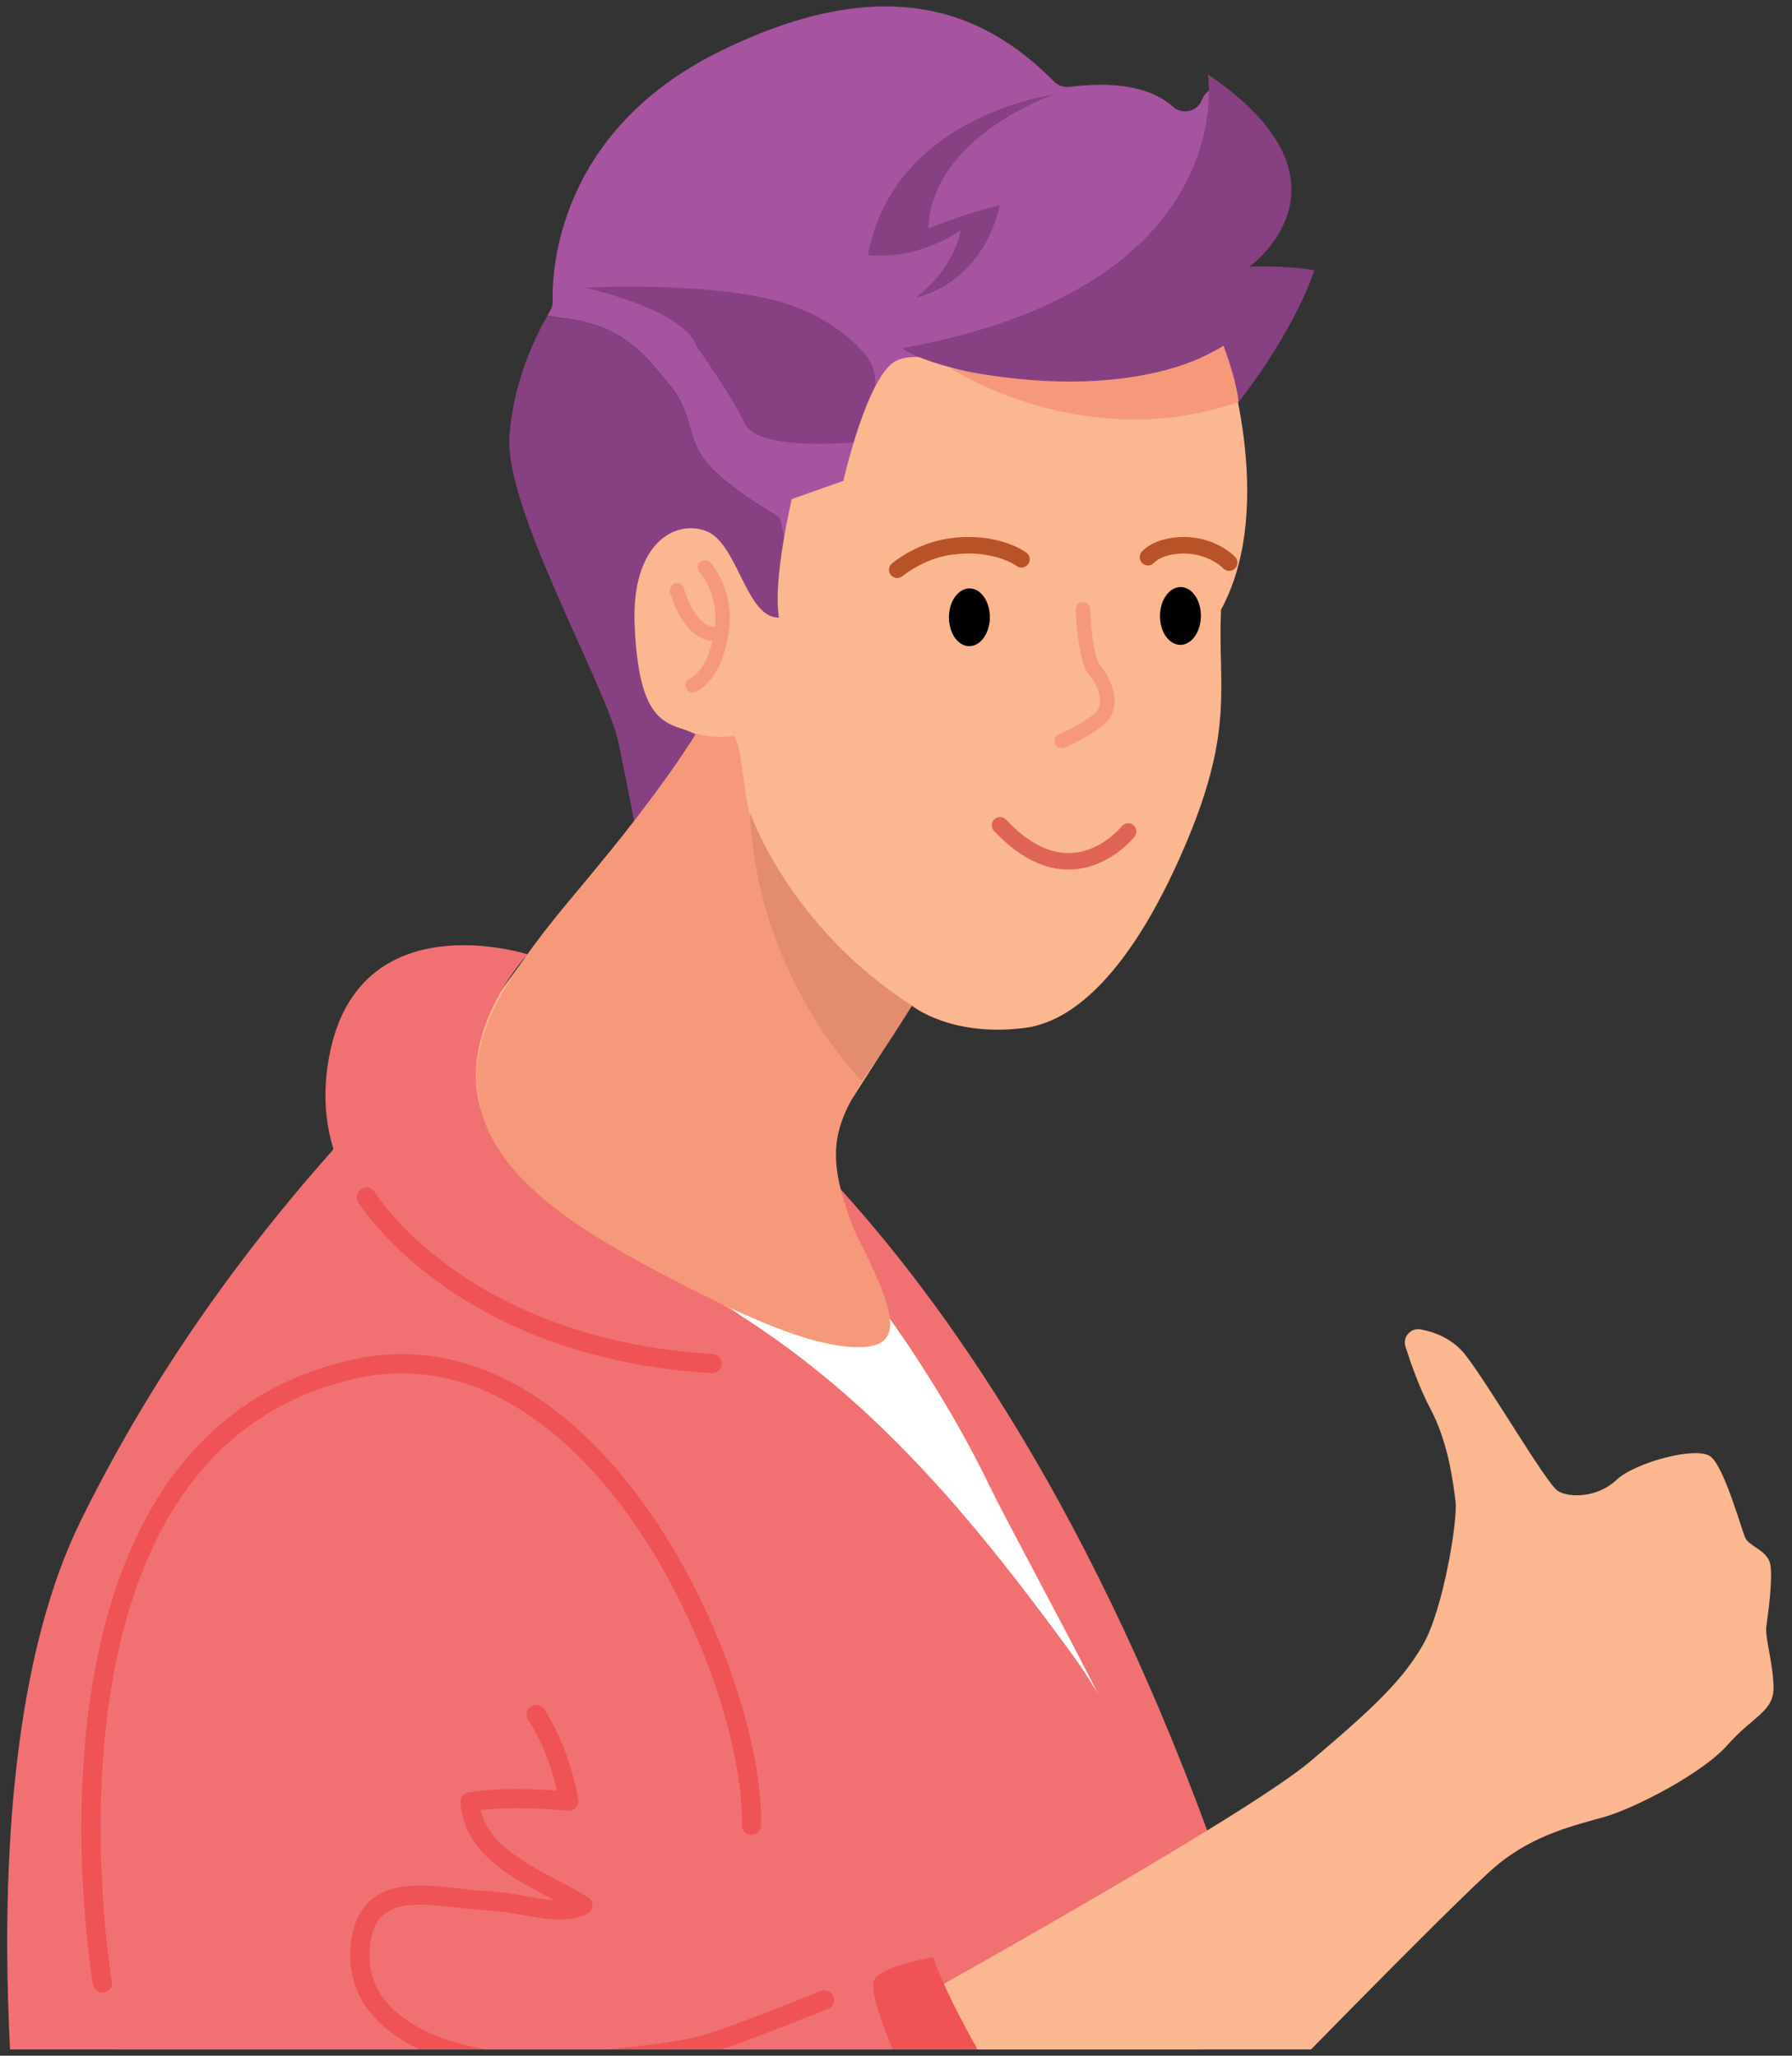 <?xml version="1.0" encoding="UTF-8"?> <!-- Generator: Adobe Illustrator 24.3.0, SVG Export Plug-In . SVG Version: 6.00 Build 0) --> <svg xmlns="http://www.w3.org/2000/svg" xmlns:xlink="http://www.w3.org/1999/xlink" id="Слой_1" x="0px" y="0px" viewBox="0 0 204.12 234.05" style="enable-background:new 0 0 204.12 234.05;" xml:space="preserve"><rect x="0" y="0" width="204.12" height="234.05" fill="#333333" stroke="none"/> <style type="text/css"> .st0{clip-path:url(#SVGID_2_);} .st1{clip-path:url(#SVGID_4_);} .st2{fill:#F17172;} .st3{fill:#A654A0;} .st4{fill:#874081;} .st5{fill:#FAB790;} .st6{fill:#FFFFFF;} .st7{fill:none;stroke:#F6997A;stroke-width:1.643;stroke-linecap:round;stroke-linejoin:round;stroke-miterlimit:10;} .st8{fill:none;stroke:#B85227;stroke-width:1.878;stroke-linecap:round;stroke-linejoin:round;stroke-miterlimit:10;} .st9{fill:none;stroke:#E06455;stroke-width:1.878;stroke-linecap:round;stroke-linejoin:round;stroke-miterlimit:10;} .st10{fill:none;stroke:#EF5355;stroke-width:2.187;stroke-linecap:round;stroke-linejoin:round;stroke-miterlimit:10;} .st11{fill:#EF5355;} .st12{fill:#F6997A;} .st13{fill:#E38C70;} </style> <g> <defs> <rect id="SVGID_1_" x="-3.32" y="-17.92" transform="matrix(-1 4.489907e-11 -4.489907e-11 -1 256.692 215.417)" width="263.33" height="251.25"></rect> </defs> <clipPath id="SVGID_2_"> <use xlink:href="#SVGID_1_" style="overflow:visible;"></use> </clipPath> <g class="st0"> <defs> <rect id="SVGID_3_" x="-0.49" y="-4.18" transform="matrix(-1 4.490529e-11 -4.490529e-11 -1 208.123 248.288)" width="209.1" height="256.64"></rect> </defs> <clipPath id="SVGID_4_"> <use xlink:href="#SVGID_3_" style="overflow:visible;"></use> </clipPath> <g class="st1"> <path class="st2" d="M74.23,117.01c0,0,41.67,21.51,68.55,106.86c-1.34,21.51-44.36,7.39-46.38,6.05 c-2.02-1.34-55.11-61.16-55.11-61.16L74.23,117.01z"></path> <path class="st2" d="M37.78,131.09l3.96-5.27l55.48,40.41c0,0,15.33,21.16,16.18,22.18c0.86,1.03,20.65,32.54,20.65,32.54 l3.05,14.62l-44.24,30.11c0,0-55.65-3.41-58.12-9.13c-2.48-5.71-31.58-1.87-31.58-1.87S-5,202.06,9.17,173.2 C15.48,160.34,24.6,145.91,37.78,131.09"></path> <path class="st3" d="M89,59.8c-0.12-0.57-0.47-1.06-0.97-1.35c-1.58-0.93-5.17-3.17-7.24-5.44c-2.71-2.97-1.69-5.69-4.45-9.1 c-2.76-3.4-5.29-6.83-11.91-7.65c-0.74-0.09-1.43-0.21-2.08-0.34c0.11-0.19,0.21-0.36,0.3-0.5c0.21-0.34,0.32-0.72,0.3-1.12 c-0.09-3.26,0.43-19.22,18.91-28.38c19.97-9.91,31.07-3.83,38.21,3.37c0.46,0.46,1.1,0.68,1.75,0.6 c6.68-0.86,10.09,0.73,11.78,2.25c1.03,0.93,2.68,0.62,3.25-0.65c0.04-0.08,0.07-0.17,0.11-0.25c0.53-1.28,2.17-1.69,3.22-0.79 c7.94,6.89,5.53,13.91,2.85,17.51c-4.36,5.86,1.26,3.55,2.85,3.57c0.02,0,0.04,0,0.06,0c1.45,0.01,2.38,1.53,1.82,2.87 c-2.11,5.03-8.26,11.38-12.4,12.35c-5.09,1.2-26.44-5.23-30.21-3.96c-3.78,1.27-5.47,9.93-6.09,10.22 c-0.47,0.21-2.09,9.49-7.6,18.73c0.01-0.06,0.02-0.09,0.02-0.09L89,59.8z"></path> <path class="st4" d="M84.79,80.42C73.69,91.47,72.34,94.14,72.34,94.14s-0.56-3.2-1.89-9.58c-1.33-6.38-13.06-26.66-12.42-34.99 c0.48-6.34,3.1-11.52,4.33-13.63c0.65,0.13,1.35,0.25,2.08,0.34c6.61,0.82,9.15,4.24,11.91,7.65c2.75,3.4,1.74,6.12,4.45,9.09 c2.71,2.97,8.02,5.89,8.02,5.89l2.66,12.77c0,0-0.01,0.04-0.02,0.09C89.68,74.75,87.49,77.74,84.79,80.42"></path> <path class="st4" d="M97.22,50.37c-3.63,0.28-11.11,0.51-12.38-2.14c-1.68-3.52-5.5-8.77-5.5-8.77 c-1.32-4.21-12.67-6.7-12.67-6.7s12.97-0.73,21.46,1.41c5.38,1.36,8.65,4.17,10.32,6.04c0.91,1.03,1.35,2.39,1.24,3.75 C98.71,45.86,97.86,48.29,97.22,50.37"></path> <path class="st4" d="M104.3,33.91c8.22-2.16,9.57-10.54,9.57-10.54s-2.7,0.53-8.13,2.63C106.15,15.51,120,10.78,120,10.78 s-18.18,2.38-21.14,18.25c5.84,0.66,10.6-2.84,10.6-2.84C108.75,29.24,107,31.8,104.3,33.91"></path> <path class="st5" d="M139.36,39.38c0,0,6.27,18.03-0.28,30.04c-0.37,8.74,1.54,13.49-3.91,26.43 c-5.52,13.11-11.98,20.36-18.43,21.18c-8.46,1.09-12.88-2.54-12.88-2.54l-6.96,10.86c-1.67,2.6-2.29,5.73-1.76,8.77l6.24,17.94 c0,0-4.53,2.76-10.87,0.39c-6.34-2.37-22.49-11.09-28.54-14.79c-6.05-3.71-10.99-9.27-9.96-15.9 c1.03-6.63,28.21-37.36,28.21-37.36s-0.02-0.61-2.72-1.48c-2.7-0.87-4.81-2.5-5.21-11.73s4.51-12.08,8.14-10.73 c3.62,1.35,4.54,9.96,8.3,9.85c-0.74-4.27,1.46-13.49,1.46-13.49l5.87-2.07c0,0,2.76-12.18,6.08-13.7 c3.32-1.51,9.45,1.6,19.38,2.29C131.44,43.99,139.36,39.38,139.36,39.38"></path> <path class="st6" d="M135.46,227.16c0,0-2.5-18.96-11.32-36.15c-3.76-7.33-9.74-18.34-11.41-21.8 c-5.58-11.58-12.66-20.83-12.66-20.83s5.02,10.34-17.39,0.11c8.99,6.87,24.93,21.7,30.62,30.23 c5.69,8.53,14.83,35.77,14.83,35.77l5.93,13.56L135.46,227.16z"></path> <path class="st7" d="M123.35,69.38c0,0,0.17,5.58,1.38,6.98c1.21,1.4,1.88,3.61,0.98,4.96c-0.9,1.35-4.78,3.05-4.78,3.05"></path> <path d="M136.79,70.14c-0.01,1.82-1.06,3.28-2.35,3.28c-1.29-0.01-2.32-1.48-2.31-3.3c0.01-1.82,1.06-3.28,2.35-3.28 C135.77,66.84,136.8,68.32,136.79,70.14"></path> <path d="M112.75,70.29c-0.01,1.82-1.06,3.28-2.35,3.28c-1.29-0.01-2.32-1.48-2.31-3.3s1.06-3.28,2.35-3.28 C111.73,67,112.76,68.48,112.75,70.29"></path> <path class="st8" d="M102.2,64.87c0,0,2.48-2.08,5.79-2.6c5.4-0.84,8.36,1.41,8.36,1.41"></path> <path class="st8" d="M130.76,63.44c0,0,0.95-1.18,3.55-1.34c3.66-0.23,5.7,1.96,5.7,1.96"></path> <path class="st9" d="M128.5,94.67c0,0-6.36,8.09-14.59-0.71"></path> <path class="st4" d="M137.59,8.47c0,0,4,24.14-34.71,31.15c-0.22,0.99,21.47,8.78,36.48-0.24c1.34,2.95,1.72,6.39,1.72,6.39 s5.94-7.32,8.65-14.99c-3.27-0.61-7.42-0.41-7.42-0.41S155.76,20.79,137.59,8.47"></path> <path class="st7" d="M80.3,64.59c0,0,2.66,2.92,1.87,7.5c-0.11,0.62-0.24,1.21-0.4,1.75c-0.98,3.48-2.87,4.18-2.87,4.18"></path> <path class="st7" d="M77.11,67.22c0,0,1.52,5.77,5.06,4.86"></path> <path class="st2" d="M134,230.02c0,0-24.97-34.31-32.64-36.97c-0.87-8.17-1.74-16.34-5.23-16.41c-3.49-0.06-8.37,3.07-8.37,3.07 s-6.83-11.02-21.92-22.02C50.75,146.68,34.17,138,37.5,120.25c3.33-17.75,22.59-11.6,22.59-11.6s-7.72,8.27-5.46,17.17 c2.25,8.89,12.4,14.79,21.31,19.21c20.96,10.4,34.34,27.22,45.85,42.86c3.31,4.5,5.98,9.45,7.92,14.69 c8.19,22.1,8.84,25.38,8.84,25.38L134,230.02z"></path> <path class="st10" d="M41.74,136.29c0,0,10.42,17.19,39.38,18.97"></path> <path class="st2" d="M100.83,227.75c0,0-10.34,1.56-14.41-5.26c-4.07-6.82-5.28-7.42-6.13-23.84 c-0.85-16.42-12.95-49.86-41.87-47.39c-13.49,1.15-22.13,11.39-27.03,25.8c-5.61,16.5-3,19.1-0.41,39.12 c4.85,37.52,8.31,71.6,46.13,78.86c37.82,7.26,66.28,3.51,65.39-31.51C112.59,247.78,100.83,227.75,100.83,227.75"></path> <path class="st10" d="M93.91,227.7c0,0-8.56,3.46-12.85,4.87s-16.81,2.59-23.52,2.11c-6.72-0.48-16.97-3.9-16.54-12.56 c0.43-8.66,8.5-6.06,13.91-5.76c5.41,0.29,8.49,1.95,11.48,0.57c-4.62-2.91-12.46-5.31-12.85-11.79 c4.52-0.76,11.25-0.07,11.25-0.07s-0.79-5.39-3.71-9.86"></path> <path class="st5" d="M105.14,227.2c0,0,36.69-20.4,44.1-26.65c7.41-6.25,10.58-9.35,12.86-13.31c2.28-3.95,3.97-14.16,3.69-16.32 c-0.27-2.16-0.82-6.69-2.86-10.53c-1.23-2.31-2.23-5.16-2.84-7.08c-0.35-1.1,0.61-2.17,1.75-1.95c1.58,0.3,3.61,1.05,5.05,2.87 c2.68,3.39,9.24,14.69,10.56,15.52c1.32,0.83,4.56,0.75,6.67-1.25c2.11-2,9.2-3.91,10.75-2.65c1.55,1.26,3.45,8.13,3.91,9.2 c0.46,1.07,2.63,1.45,2.89,3.17c0.26,1.72-0.29,5.63-0.47,6.93c-0.18,1.3,0.75,4.09,0.82,6.9c0.07,2.81-2.3,3.3-5.24,6.62 s-10.63,7.19-13.85,8.14c-3.22,0.95-8.17,1.94-12.62,5.73c-4.45,3.79-28.06,27.97-33.96,34.18c-5.9,6.21-12.69,11.36-12.69,11.36 L105.14,227.2z"></path> <path class="st11" d="M106.28,222.85c0,0-6.39,1.04-6.8,2.81c-0.41,1.76,2.52,9.15,6.87,17.81c4.34,8.66,15.21,21.54,15.21,21.54 l6.27-5.86C127.83,259.14,110.24,234.15,106.28,222.85"></path> <path class="st12" d="M108.27,41.92c0,0,15.07,9.98,32.81,3.85c-0.13-2.1-1.72-6.39-1.72-6.39S129.8,46.47,108.27,41.92"></path> <path class="st10" d="M11.67,225.78c0,0-10.63-61.25,28.79-69.93c27.39-5.9,45.58,35.12,45.13,51.97"></path> <path class="st12" d="M79.27,83.52c0,0,2.05,0.64,4.36,0.26c1.11,1.91,0.96,7.42,2.22,10.21c4.02,8.91,12.75,18.71,18.01,20.51 c-7.9,12.42-11.24,13.96-6.36,26.03c4.37,8.47,5.65,12.62,0.77,12.84c-5.65,0.26-14.38-3.85-23.62-8.73 c-9.24-4.88-17.72-10.53-19.77-17.97c-2.06-7.45,1.28-13.87,11.04-25.42C75.68,89.68,79.27,83.52,79.27,83.52"></path> <path class="st13" d="M85.43,92.5c0,0,4.36,12.93,18.43,21.99c-3.02,4.98-5.69,8.57-5.69,8.57S86.2,111.25,85.43,92.5"></path> </g> </g> </g> </svg> 